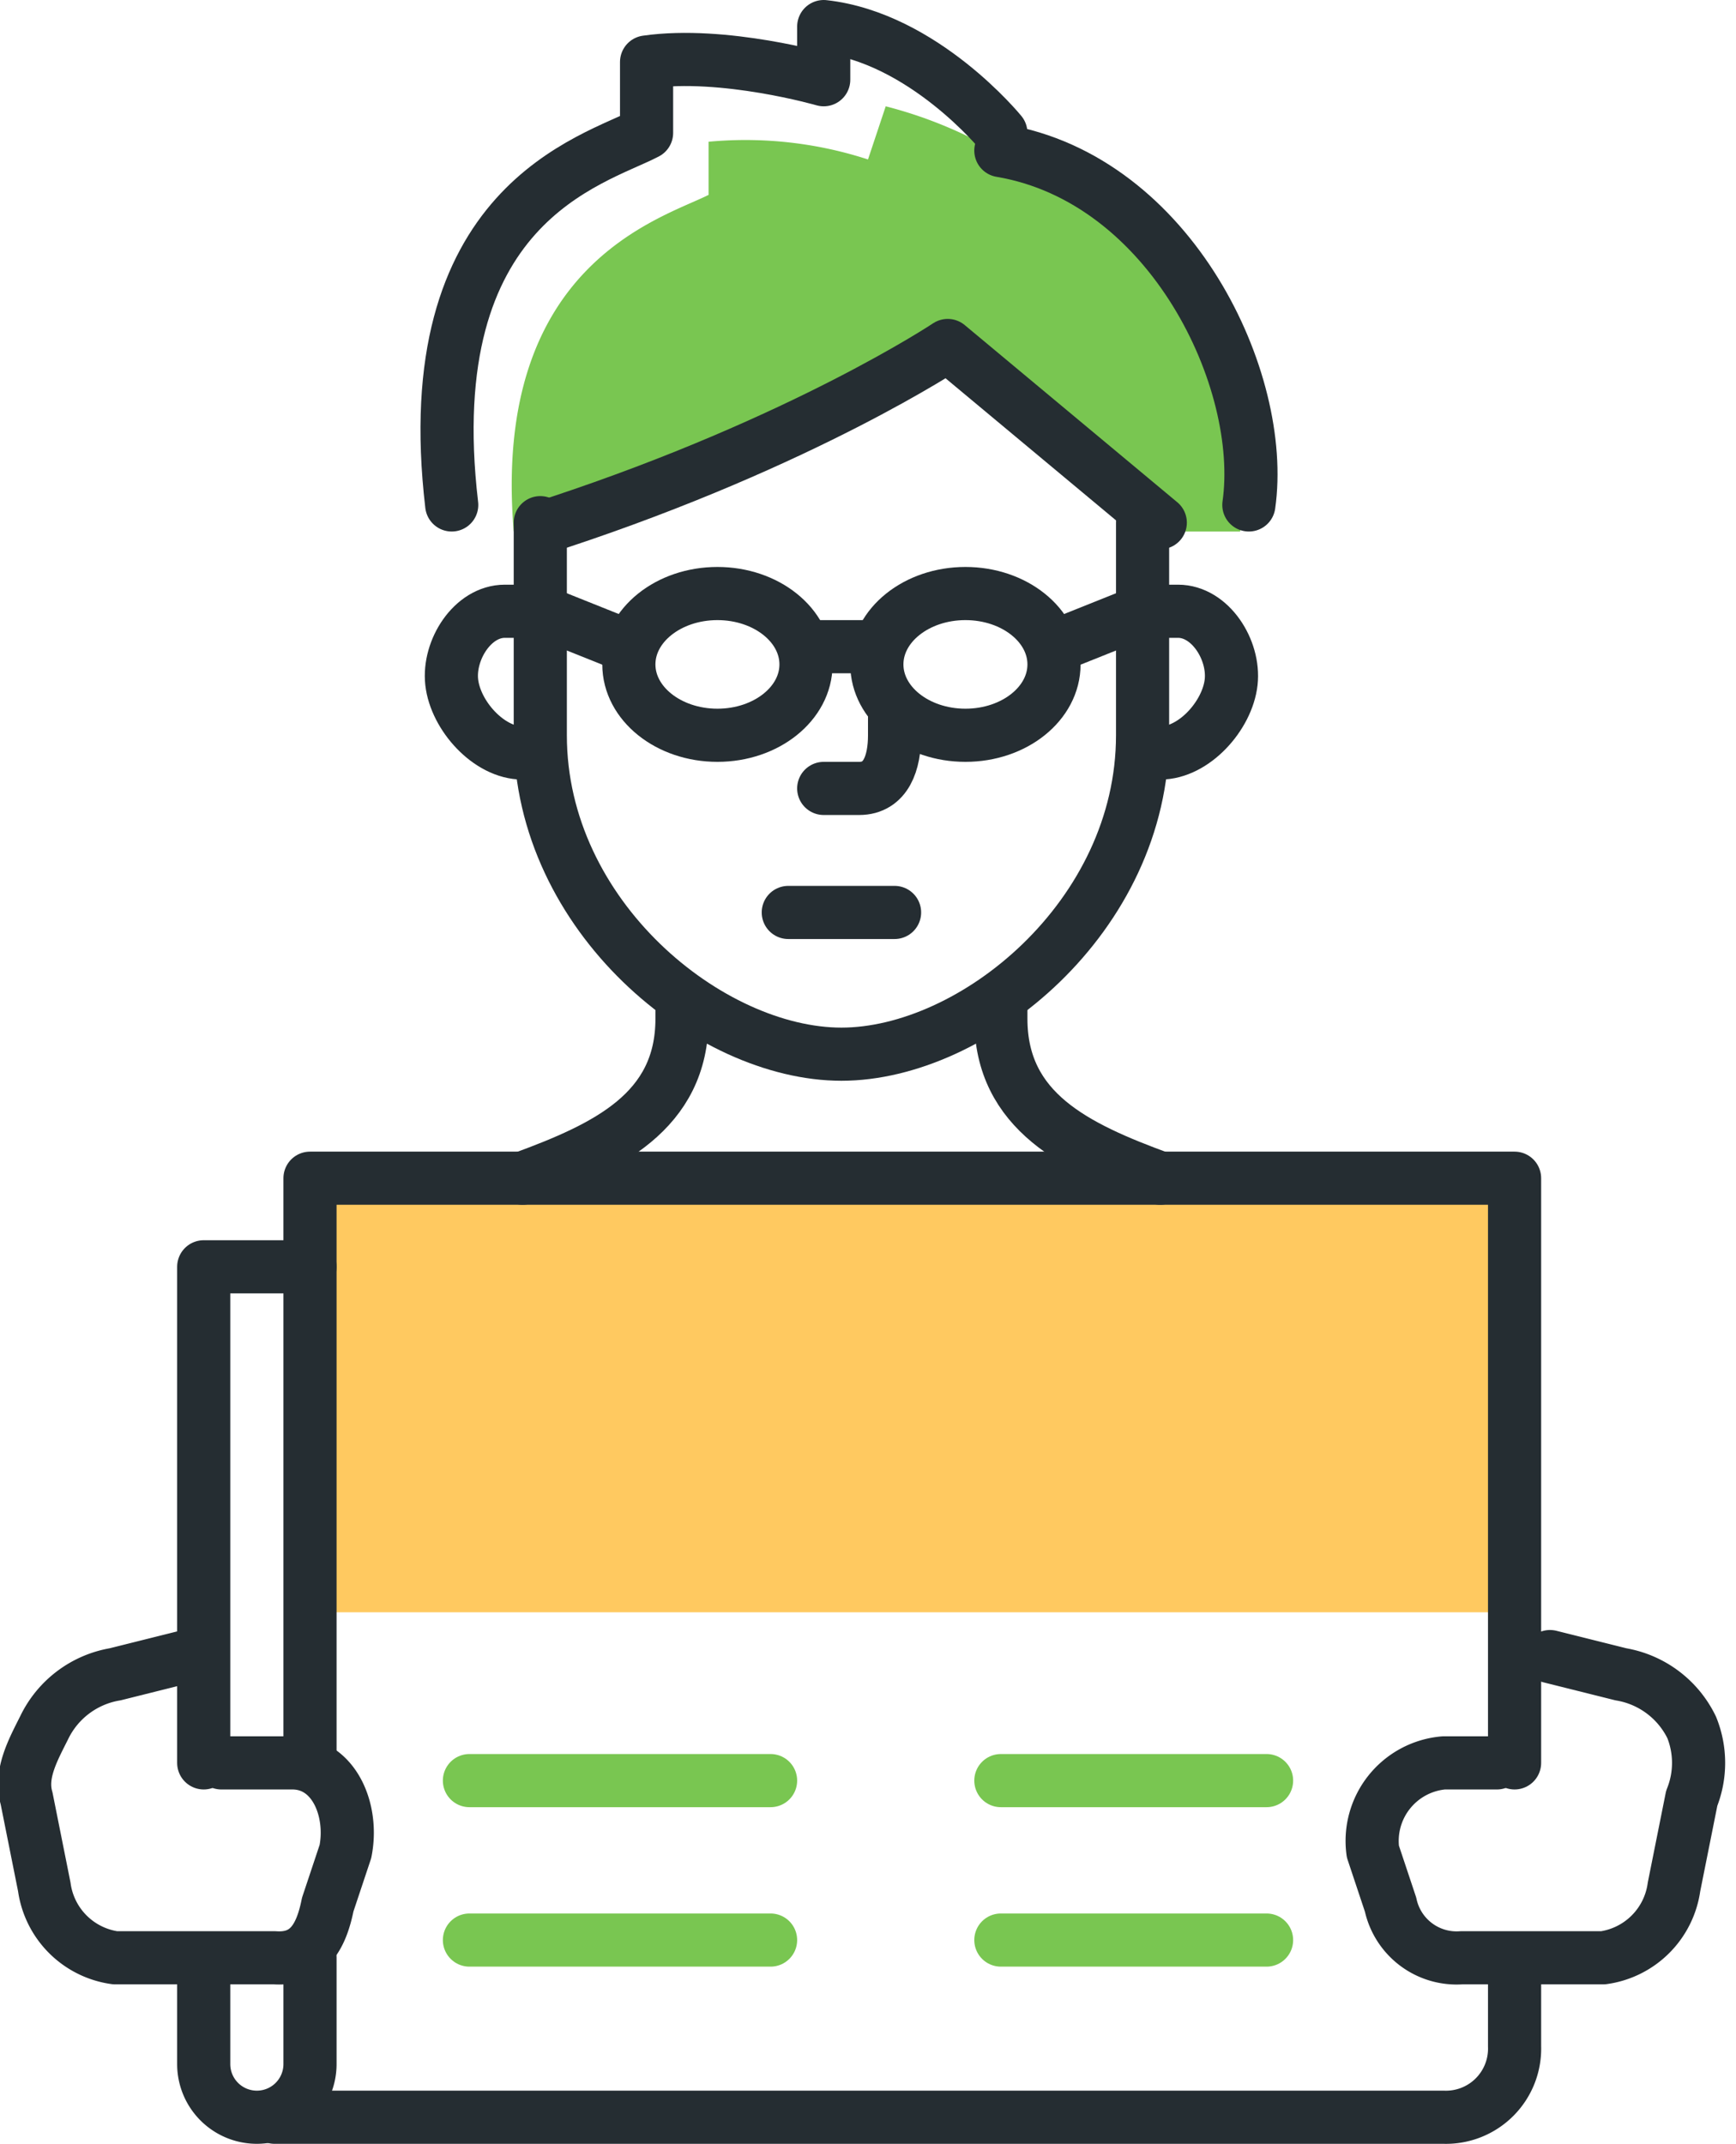 <svg id="그룹_34330" data-name="그룹 34330" xmlns="http://www.w3.org/2000/svg" xmlns:xlink="http://www.w3.org/1999/xlink" width="98" height="121" viewBox="0 0 98 121">
  <defs>
    <clipPath id="clip-path">
      <rect id="사각형_13528" data-name="사각형 13528" width="98" height="121" fill="none"/>
    </clipPath>
  </defs>
  <g id="그룹_34329" data-name="그룹 34329" clip-path="url(#clip-path)">
    <path id="패스_61579" data-name="패스 61579" d="M46.5,44.5h2c1.532,0,2-1.468,2-3v-1" fill="none" stroke="#252d32" stroke-linecap="round" stroke-linejoin="round" stroke-width="3"/>
    <rect id="사각형_13527" data-name="사각형 13527" width="67" height="24" transform="translate(18 67)" fill="#ffc960"/>
    <path id="패스_61580" data-name="패스 61580" d="M66,30h4c2-6-1.272-18.1-13-21a24.886,24.886,0,0,0-7-3L49,9a22.356,22.356,0,0,0-9-1v3c-2.711,1.357-12.25,3.945-11,19L53,20Z" fill="#79c651"/>
    <path id="패스_61581" data-name="패스 61581" d="M12.5,99.5h4c2.366,0,3.464,2.681,3,5l-1,3c-.369,1.849-1.12,3.131-3,3h-9a4.684,4.684,0,0,1-4-4l-1-5c-.393-1.375.36-2.721,1-4h0a5.451,5.451,0,0,1,4-3l4-1" fill="none" stroke="#252d32" stroke-linecap="round" stroke-linejoin="round" stroke-width="3"/>
    <path id="패스_61582" data-name="패스 61582" d="M84.5,99.5h-3a4.421,4.421,0,0,0-4,5l1,3a3.813,3.813,0,0,0,4,3h8a4.684,4.684,0,0,0,4-4l1-5a5.355,5.355,0,0,0,0-4h0a5.451,5.451,0,0,0-4-3l-4-1" fill="none" stroke="#252d32" stroke-linecap="round" stroke-linejoin="round" stroke-width="3"/>
    <path id="패스_61583" data-name="패스 61583" d="M29.5,66.5c4.757-1.744,9-3.748,9-9v-1" fill="none" stroke="#252d32" stroke-linecap="round" stroke-linejoin="round" stroke-width="3"/>
    <path id="패스_61584" data-name="패스 61584" d="M56.5,56.5v1c0,5.252,4.243,7.256,9,9" fill="none" stroke="#252d32" stroke-linecap="round" stroke-linejoin="round" stroke-width="3"/>
    <line id="선_1479" data-name="선 1479" x1="6" transform="translate(44.5 51.5)" fill="none" stroke="#252d32" stroke-linecap="round" stroke-linejoin="round" stroke-width="3"/>
    <path id="패스_61585" data-name="패스 61585" d="M64.5,29.5v12c0,10.244-9.566,18-17,18s-17-7.756-17-18v-12" fill="none" stroke="#252d32" stroke-linecap="round" stroke-linejoin="round" stroke-width="3"/>
    <line id="선_1480" data-name="선 1480" x1="4" transform="translate(45.5 36.5)" fill="none" stroke="#252d32" stroke-linecap="round" stroke-linejoin="round" stroke-width="3"/>
    <path id="패스_61586" data-name="패스 61586" d="M65.5,34.5h1c1.825,0,3.2,2.187,3,4h0c-.21,1.891-2.1,4-4,4" fill="none" stroke="#252d32" stroke-linecap="round" stroke-linejoin="round" stroke-width="3"/>
    <path id="패스_61587" data-name="패스 61587" d="M29.5,34.5h-1c-1.824,0-3.2,2.187-3,4h0c.21,1.891,2.1,4,4,4" fill="none" stroke="#252d32" stroke-linecap="round" stroke-linejoin="round" stroke-width="3"/>
    <path id="패스_61588" data-name="패스 61588" d="M70.5,28.5c1-7-4.37-18.38-14-20" fill="none" stroke="#252d32" stroke-linecap="round" stroke-linejoin="round" stroke-width="3"/>
    <path id="패스_61589" data-name="패스 61589" d="M31.5,29.5c13.9-4.593,22-10,22-10l12,10" fill="none" stroke="#252d32" stroke-linecap="round" stroke-linejoin="round" stroke-width="3"/>
    <path id="패스_61590" data-name="패스 61590" d="M56.5,7.5s-4.375-5.375-10-6v3s-5.625-1.625-10-1v4c-3.054,1.586-13,4-11,21" fill="none" stroke="#252d32" stroke-linecap="round" stroke-linejoin="round" stroke-width="3"/>
    <path id="패스_61591" data-name="패스 61591" d="M17.5,110.5v6a3,3,0,0,1-6,0v-5" fill="none" stroke="#252d32" stroke-linecap="round" stroke-linejoin="round" stroke-width="3"/>
    <path id="패스_61592" data-name="패스 61592" d="M11.5,99.5v-28h6v28" fill="none" stroke="#252d32" stroke-linecap="round" stroke-linejoin="round" stroke-width="3"/>
    <path id="패스_61593" data-name="패스 61593" d="M85.5,99.5v-33h-68v5" fill="none" stroke="#252d32" stroke-linecap="round" stroke-linejoin="round" stroke-width="3"/>
    <path id="패스_61594" data-name="패스 61594" d="M15.5,119.5h66a3.875,3.875,0,0,0,4-4v-4" fill="none" stroke="#252d32" stroke-linecap="round" stroke-linejoin="round" stroke-width="3"/>
    <line id="선_1481" data-name="선 1481" x2="17" transform="translate(26.5 100.5)" fill="none" stroke="#79c651" stroke-linecap="round" stroke-linejoin="round" stroke-width="3"/>
    <line id="선_1482" data-name="선 1482" x2="17" transform="translate(26.5 109.5)" fill="none" stroke="#79c651" stroke-linecap="round" stroke-linejoin="round" stroke-width="3"/>
    <line id="선_1483" data-name="선 1483" x2="15" transform="translate(56.5 100.5)" fill="none" stroke="#79c651" stroke-linecap="round" stroke-linejoin="round" stroke-width="3"/>
    <line id="선_1484" data-name="선 1484" x2="15" transform="translate(56.5 109.5)" fill="none" stroke="#79c651" stroke-linecap="round" stroke-linejoin="round" stroke-width="3"/>
    <ellipse id="타원_275" data-name="타원 275" cx="5" cy="4" rx="5" ry="4" transform="translate(35.5 33.5)" fill="none" stroke="#252d32" stroke-linecap="round" stroke-linejoin="round" stroke-width="3"/>
    <ellipse id="타원_276" data-name="타원 276" cx="5" cy="4" rx="5" ry="4" transform="translate(49.5 33.5)" fill="none" stroke="#252d32" stroke-linecap="round" stroke-linejoin="round" stroke-width="3"/>
    <line id="선_1485" data-name="선 1485" y1="2" x2="5" transform="translate(59.5 34.5)" fill="none" stroke="#252d32" stroke-linecap="round" stroke-linejoin="round" stroke-width="3"/>
    <line id="선_1486" data-name="선 1486" x1="5" y1="2" transform="translate(30.5 34.5)" fill="none" stroke="#252d32" stroke-linecap="round" stroke-linejoin="round" stroke-width="3"/>
  </g>
</svg>
